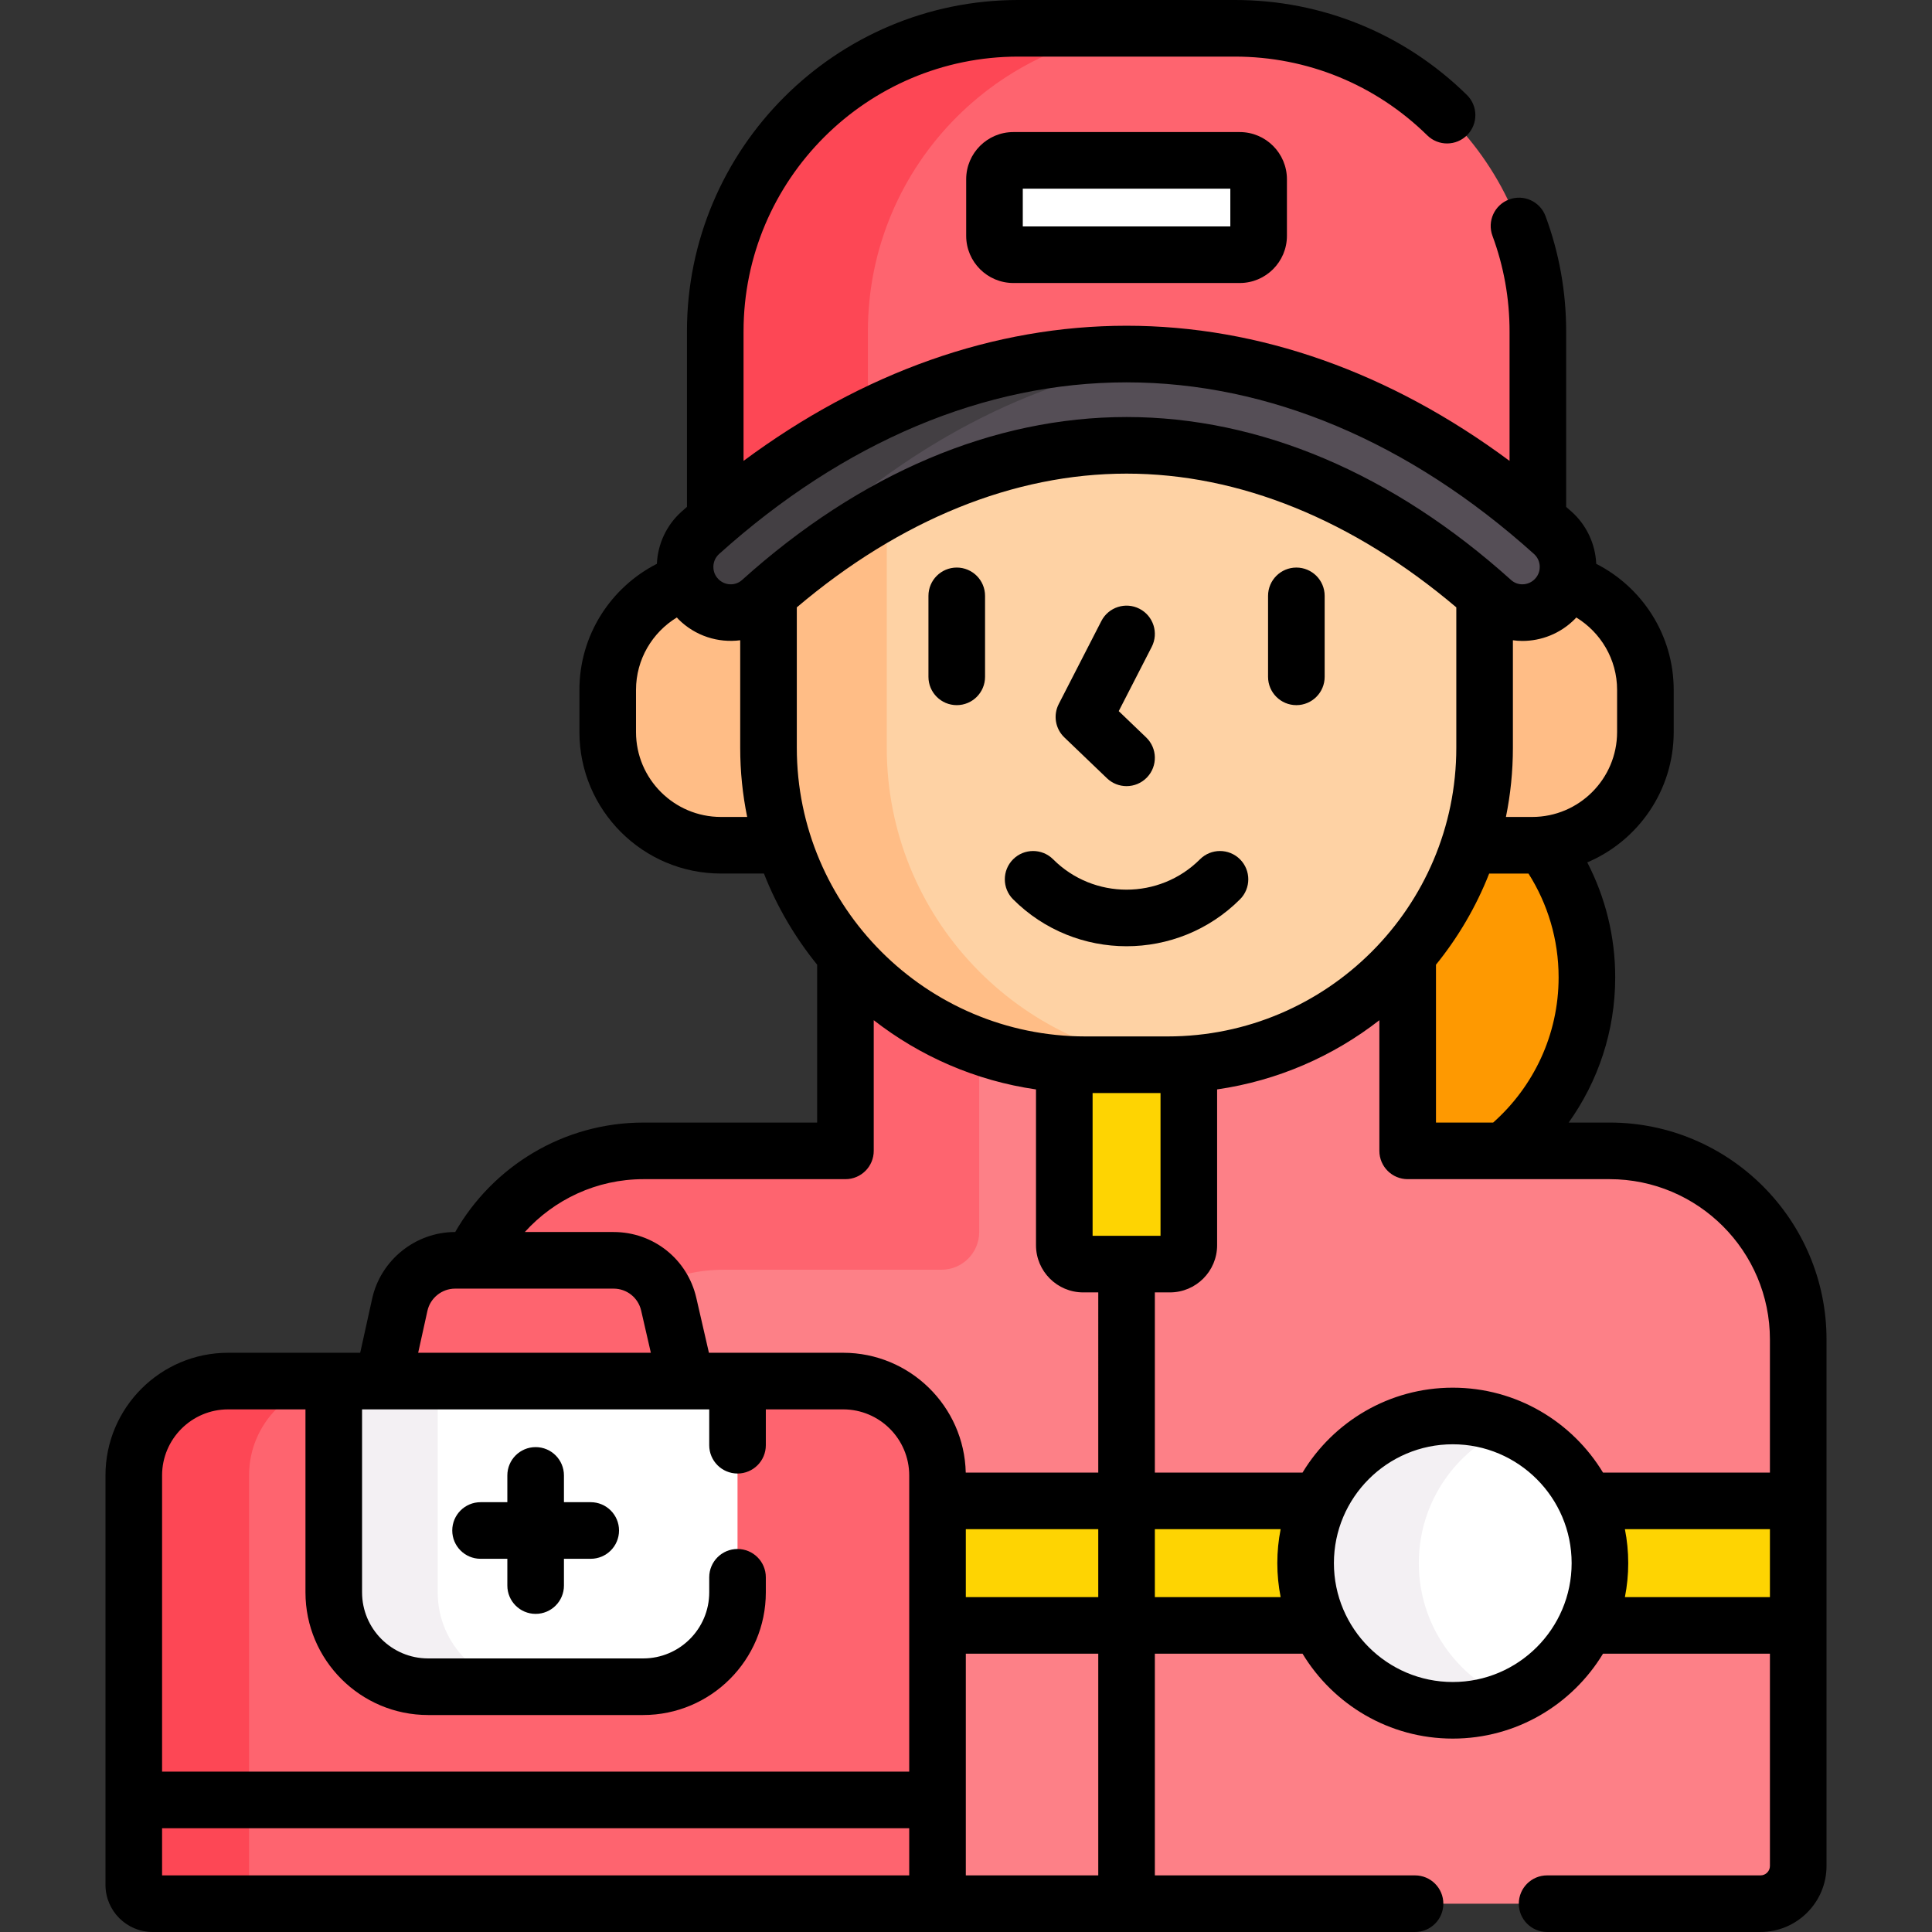 <svg xmlns="http://www.w3.org/2000/svg" width="512" viewBox="0 0 512 512" height="512" id="Capa_1"><rect x="0" y="0" width="512" height="512" fill="#333333" stroke="none"/><g><g><path fill="#fe9901" d="m389.368 224c-3.483 10.782-9.088 20.602-16.32 28.987v52.004h25.439c13.447-10.814 22.061-27.392 22.061-45.991 0-13.167-4.317-25.325-11.608-35.142-.952.091-1.916.142-2.892.142z"></path></g><path fill="#fed402" d="m287.049 335h23c2.761 0 5-2.239 5-5v-48.043c-1.858.123-3.725.207-5.614.207h-21.772c-1.889 0-3.756-.085-5.614-.207v48.043c0 2.761 2.238 5 5 5z"></path><path fill="#fd8087" d="m426.549 304.991h-53.5v-52.004c-14.26 16.532-34.842 27.44-58 28.97v48.043c0 2.761-2.239 5-5 5h-23c-2.761 0-5-2.239-5-5v-48.043c-23.158-1.53-43.74-12.438-58-28.97v52.004h-53.5c-20.115 0-37.445 11.884-45.38 29.009h37.434c6.99 0 13.054 4.829 14.619 11.642l4.677 20.358h41.552c13.807 0 25 11.193 25 25v113.5h218.097c5.523 0 10-4.477 10-10v-139.509c.001-27.614-22.385-50-49.999-50z"></path><path fill="#fe646f" d="m224.049 252.987v52.004h-53.5c-20.115 0-37.445 11.884-45.38 29.009h37.434c4.991 0 9.5 2.47 12.246 6.358 4.647-2.489 10.306-3.867 17.15-3.867h57.5c5.523 0 10-4.477 10-10v-49.181c-13.859-4.932-26.031-13.403-35.45-24.323z"></path><g fill="#fed402"><path d="m349.661 397.75h-101.21v33h101.21c-2.344-5.012-3.661-10.601-3.661-16.5s1.317-11.488 3.661-16.5z"></path><path d="m420.339 397.75c2.344 5.012 3.661 10.601 3.661 16.5s-1.317 11.488-3.661 16.5h56.21v-33z"></path></g><path fill="#fe646f" d="m181.899 366-4.676-20.358c-1.565-6.813-7.629-11.642-14.619-11.642h-42.006c-7.038 0-13.129 4.893-14.647 11.765l-4.47 20.235z"></path><g fill="#ffbd86"><path d="m203.662 198.164v-40.647c-.669.587-1.339 1.173-2.005 1.773-4.753 4.28-12.048 4.024-16.571-.498-1.352-1.352-2.299-2.943-2.876-4.631-12.255 3.773-21.162 15.183-21.162 28.675v11.164c0 16.569 13.432 30 30 30h16.68c-2.629-8.142-4.066-16.819-4.066-25.836z"></path><path d="m414.886 154.16c-.576 1.688-1.524 3.279-2.875 4.631-4.522 4.522-11.818 4.778-16.57.498-.666-.6-1.336-1.186-2.005-1.773v40.647c0 9.017-1.437 17.694-4.067 25.836h16.68c16.568 0 30-13.431 30-30v-11.165c0-13.491-8.908-24.901-21.163-28.674z"></path></g><g><path fill="#fed2a4" d="m298.549 118.016c-32.811 0-65.378 13.611-94.886 39.5v40.647c0 46.392 37.608 84 84 84h21.772c46.392 0 84-37.608 84-84v-40.647c-29.508-25.889-62.075-39.5-94.886-39.5z"></path></g><g><path fill="#ffbd86" d="m235 198.164v-62.9c-10.73 5.937-21.214 13.371-31.338 22.253v40.647c0 46.392 37.608 84 84 84h21.772c1.606 0 3.199-.055 4.783-.144-44.165-2.481-79.217-39.07-79.217-83.856z"></path></g><path fill="#fe646f" d="m298.549 93.827c38.112 0 75.489 15.121 109 43.907v-49.915c0-44.359-35.96-80.319-80.319-80.319h-57.362c-44.359 0-80.319 35.96-80.319 80.319v49.916c33.511-28.787 70.888-43.908 109-43.908z"></path><path fill="#fd4755" d="m230 110.543v-22.724c0-44.359 35.96-80.319 80.319-80.319h-40.451c-44.359 0-80.319 35.96-80.319 80.319v49.916c12.965-11.138 26.509-20.231 40.451-27.192z"></path><g><path fill="#fe646f" d="m248.451 504.5h-208c-2.761 0-5-2.239-5-5v-108.5c0-13.807 11.193-25 25-25h163c13.807 0 25 11.193 25 25z"></path></g><g><path fill="#fd4755" d="m91 366h-30.549c-13.807 0-25 11.193-25 25v108.5c0 2.761 2.239 5 5 5h30.549c-2.761 0-5-2.239-5-5v-108.5c0-13.807 11.193-25 25-25z"></path></g><g><path fill="#fff" d="m113.451 447h57c13.807 0 25-11.193 25-25v-56h-107v56c0 13.807 11.193 25 25 25z"></path></g><g><path fill="#f3f0f3" d="m116 422v-56h-27.549v56c0 13.807 11.193 25 25 25h27.549c-13.807 0-25-11.193-25-25z"></path></g><g><g><path fill="#554e56" d="m412.011 158.791c-4.522 4.522-11.818 4.778-16.571.498-30.034-27.046-63.336-41.273-96.891-41.273s-66.858 14.227-96.891 41.273c-4.753 4.28-12.048 4.024-16.571-.498-4.91-4.91-4.675-12.928.487-17.571 34.517-31.055 73.35-47.393 112.975-47.393s78.458 16.337 112.975 47.393c5.161 4.644 5.396 12.662.487 17.571z"></path></g></g><g><g><path fill="#433f43" d="m216.025 141.22c30.083-27.065 63.444-42.947 97.75-46.582-5.057-.536-10.135-.81-15.226-.81-39.625 0-78.458 16.337-112.975 47.393-5.161 4.644-5.396 12.662-.487 17.572 4.522 4.522 11.818 4.778 16.571.498 3.413-3.073 6.869-5.972 10.362-8.712-.093-3.424 1.244-6.875 4.005-9.359z"></path></g></g><g><path fill="#fff" d="m328.549 67.5h-60c-2.761 0-5-2.239-5-5v-15c0-2.761 2.239-5 5-5h60c2.761 0 5 2.239 5 5v15c0 2.761-2.239 5-5 5z"></path></g><g><circle r="39" fill="#fff" cy="414.25" cx="385"></circle></g><g><path fill="#f3f0f3" d="m376 414.25c0-16.223 9.907-30.129 24-36.006-4.618-1.926-9.684-2.994-15-2.994-21.539 0-39 17.461-39 39s17.461 39 39 39c5.316 0 10.382-1.068 15-2.994-14.093-5.877-24-19.783-24-36.006z"></path></g><g><path d="m253.549 186.871c4.143 0 7.5-3.358 7.5-7.5v-21.462c0-4.142-3.357-7.5-7.5-7.5s-7.5 3.358-7.5 7.5v21.462c0 4.142 3.357 7.5 7.5 7.5z"></path><path d="m343.549 186.871c4.143 0 7.5-3.358 7.5-7.5v-21.462c0-4.142-3.357-7.5-7.5-7.5s-7.5 3.358-7.5 7.5v21.462c0 4.142 3.357 7.5 7.5 7.5z"></path><path d="m293.357 206.246c1.454 1.394 3.323 2.087 5.19 2.087 1.972 0 3.941-.773 5.414-2.309 2.867-2.99 2.768-7.737-.222-10.604l-7.263-6.965 8.743-17.029c1.892-3.685.438-8.206-3.246-10.098-3.684-1.891-8.205-.438-10.098 3.246l-11.296 22c-1.515 2.95-.912 6.544 1.48 8.839z"></path><path d="m298.549 250.763c10.888 0 21.775-4.144 30.064-12.433 2.929-2.929 2.929-7.678 0-10.606-2.93-2.929-7.678-2.929-10.607 0-10.729 10.729-28.187 10.728-38.915 0-2.93-2.929-7.678-2.929-10.607 0s-2.929 7.678 0 10.606c8.288 8.289 19.176 12.433 30.065 12.433z"></path><path d="m268.549 35c-6.893 0-12.5 5.607-12.5 12.5v15c0 6.893 5.607 12.5 12.5 12.5h60c6.893 0 12.5-5.607 12.5-12.5v-15c0-6.893-5.607-12.5-12.5-12.5zm57.5 25h-55v-10h55z"></path><path d="m156.549 398.097h-7.098v-7.097c0-4.142-3.357-7.5-7.5-7.5s-7.5 3.358-7.5 7.5v7.097h-7.098c-4.143 0-7.5 3.358-7.5 7.5s3.357 7.5 7.5 7.5h7.098v7.098c0 4.142 3.357 7.5 7.5 7.5s7.5-3.358 7.5-7.5v-7.098h7.098c4.143 0 7.5-3.358 7.5-7.5s-3.358-7.5-7.5-7.5z"></path><path d="m426.549 297.491h-10.831c7.753-10.87 12.331-24.151 12.331-38.491 0-10.972-2.678-21.326-7.405-30.457 13.448-5.703 22.905-19.039 22.905-34.543v-11.165c0-14.572-8.36-27.216-20.531-33.418-.224-5.247-2.565-10.253-6.478-13.773-.495-.445-.994-.877-1.491-1.316v-46.51c0-10.488-1.839-20.762-5.466-30.538-1.44-3.883-5.759-5.865-9.64-4.423-3.884 1.441-5.864 5.757-4.423 9.641 3.005 8.1 4.528 16.619 4.528 25.32v34.322c-31.648-23.494-66.382-35.814-101.5-35.814s-69.852 12.32-101.5 35.813v-34.32c0-40.152 32.666-72.819 72.818-72.819h57.362c19.188 0 37.302 7.411 51.006 20.868 2.955 2.902 7.702 2.861 10.606-.096 2.902-2.956 2.858-7.704-.097-10.606-16.524-16.229-38.371-25.166-61.514-25.166h-57.362c-48.423 0-87.818 39.396-87.818 87.819v46.509c-.497.44-.997.872-1.492 1.317-3.912 3.52-6.253 8.525-6.476 13.772-12.171 6.203-20.531 18.847-20.531 33.418v11.165c0 20.678 16.822 37.5 37.5 37.5h11.401c3.454 8.798 8.241 16.927 14.099 24.156v41.835h-46c-21.343 0-39.995 11.696-49.913 29.009h-.039c-10.473 0-19.713 7.422-21.971 17.648l-3.17 14.352h-35.006c-17.921 0-32.5 14.58-32.5 32.5v108.5c0 6.893 5.607 12.5 12.5 12.5h334.549c4.143 0 7.5-3.358 7.5-7.5s-3.357-7.5-7.5-7.5h-68.951v-58.75h39.139c8.153 13.474 22.947 22.5 39.813 22.5s31.66-9.026 39.813-22.5h44.236v56.25c0 1.378-1.121 2.5-2.5 2.5h-56.55c-4.143 0-7.5 3.358-7.5 7.5s3.357 7.5 7.5 7.5h56.549c9.649 0 17.5-7.851 17.5-17.5v-139.509c0-31.705-25.794-57.5-57.5-57.5zm-9.235-133.396c.146-.146.272-.308.413-.458 6.477 3.953 10.821 11.071 10.821 19.199v11.164c0 12.407-10.094 22.5-22.5 22.5h-6.961c1.21-5.926 1.847-12.058 1.847-18.336v-28.489c.83.107 1.664.179 2.499.179 5.027 0 10.052-1.931 13.881-5.759zm-4.265 94.905c0 15.302-6.717 29.053-17.348 38.491h-15.152v-41.834c5.856-7.23 10.644-15.359 14.098-24.157h10.418c5.052 7.961 7.984 17.393 7.984 27.5zm-222-42.5c-12.406 0-22.5-10.093-22.5-22.5v-11.165c0-8.128 4.344-15.245 10.821-19.199.141.15.267.312.413.458 4.465 4.464 10.556 6.331 16.379 5.582v28.487c0 6.278.636 12.41 1.847 18.336h-6.96zm5.59-62.784c-1.776 1.599-4.521 1.5-6.249-.229-1.211-1.21-1.359-2.626-1.34-3.362.034-1.285.581-2.468 1.54-3.33 33.062-29.746 70.394-45.469 107.959-45.469s74.897 15.723 107.959 45.469c.959.862 1.505 2.044 1.539 3.33.02.736-.129 2.151-1.34 3.362-1.727 1.727-4.471 1.828-6.248.228-31.384-28.262-66.624-43.2-101.91-43.2s-70.527 14.94-101.91 43.201zm14.523 44.448v-37.21c27.404-23.202 57.506-35.438 87.387-35.438s59.983 12.236 87.386 35.438v37.21c0 42.182-34.317 76.5-76.5 76.5h-21.772c-42.184 0-76.501-34.318-76.501-76.5zm-97.889 149.218c.753-3.408 3.833-5.882 7.324-5.882h42.006c3.517 0 6.522 2.394 7.31 5.821l2.568 11.179h-61.663zm127.678 149.618h-198v-12.5h198zm0-27.5h-198v-78.5c0-9.649 7.851-17.5 17.5-17.5h20.5v48.5c0 17.92 14.579 32.5 32.5 32.5h57c17.921 0 32.5-14.58 32.5-32.5v-4c0-4.142-3.357-7.5-7.5-7.5s-7.5 3.358-7.5 7.5v4c0 9.649-7.851 17.5-17.5 17.5h-57c-9.649 0-17.5-7.851-17.5-17.5v-48.5h92v9.5c0 4.142 3.357 7.5 7.5 7.5s7.5-3.358 7.5-7.5v-9.5h20.5c9.649 0 17.5 7.851 17.5 17.5zm50.098 27.5h-35.098v-58.75h35.098zm0-73.75h-35.098v-18h35.098zm0-33h-35.117c-.401-17.574-14.812-31.75-32.481-31.75h-35.58l-3.339-14.536c-2.36-10.283-11.378-17.464-21.929-17.464h-23.522c7.779-8.589 18.994-14.009 31.468-14.009h53.5c4.143 0 7.5-3.358 7.5-7.5v-34.625c12.24 9.53 26.95 16.031 43 18.345v41.289c0 6.893 5.607 12.5 12.5 12.5h4zm-1.5-62.75v-37.836h18v37.836zm49.833 95.75h-33.333v-18h33.333c-.574 2.913-.882 5.921-.882 9s.308 6.087.882 9zm45.618 22.5c-17.369 0-31.5-14.131-31.5-31.5s14.131-31.5 31.5-31.5 31.5 14.131 31.5 31.5-14.131 31.5-31.5 31.5zm84.049-22.5h-38.431c.574-2.913.882-5.921.882-9s-.308-6.087-.882-9h38.431zm0-33h-44.236c-8.153-13.474-22.947-22.5-39.813-22.5s-31.66 9.026-39.813 22.5h-39.139v-47.75h4c6.893 0 12.5-5.607 12.5-12.5v-41.294c16.046-2.318 30.761-8.803 43-18.336v34.621c0 4.142 3.357 7.5 7.5 7.5h53.5c23.435 0 42.5 19.065 42.5 42.5v35.259z"></path></g></g></svg>